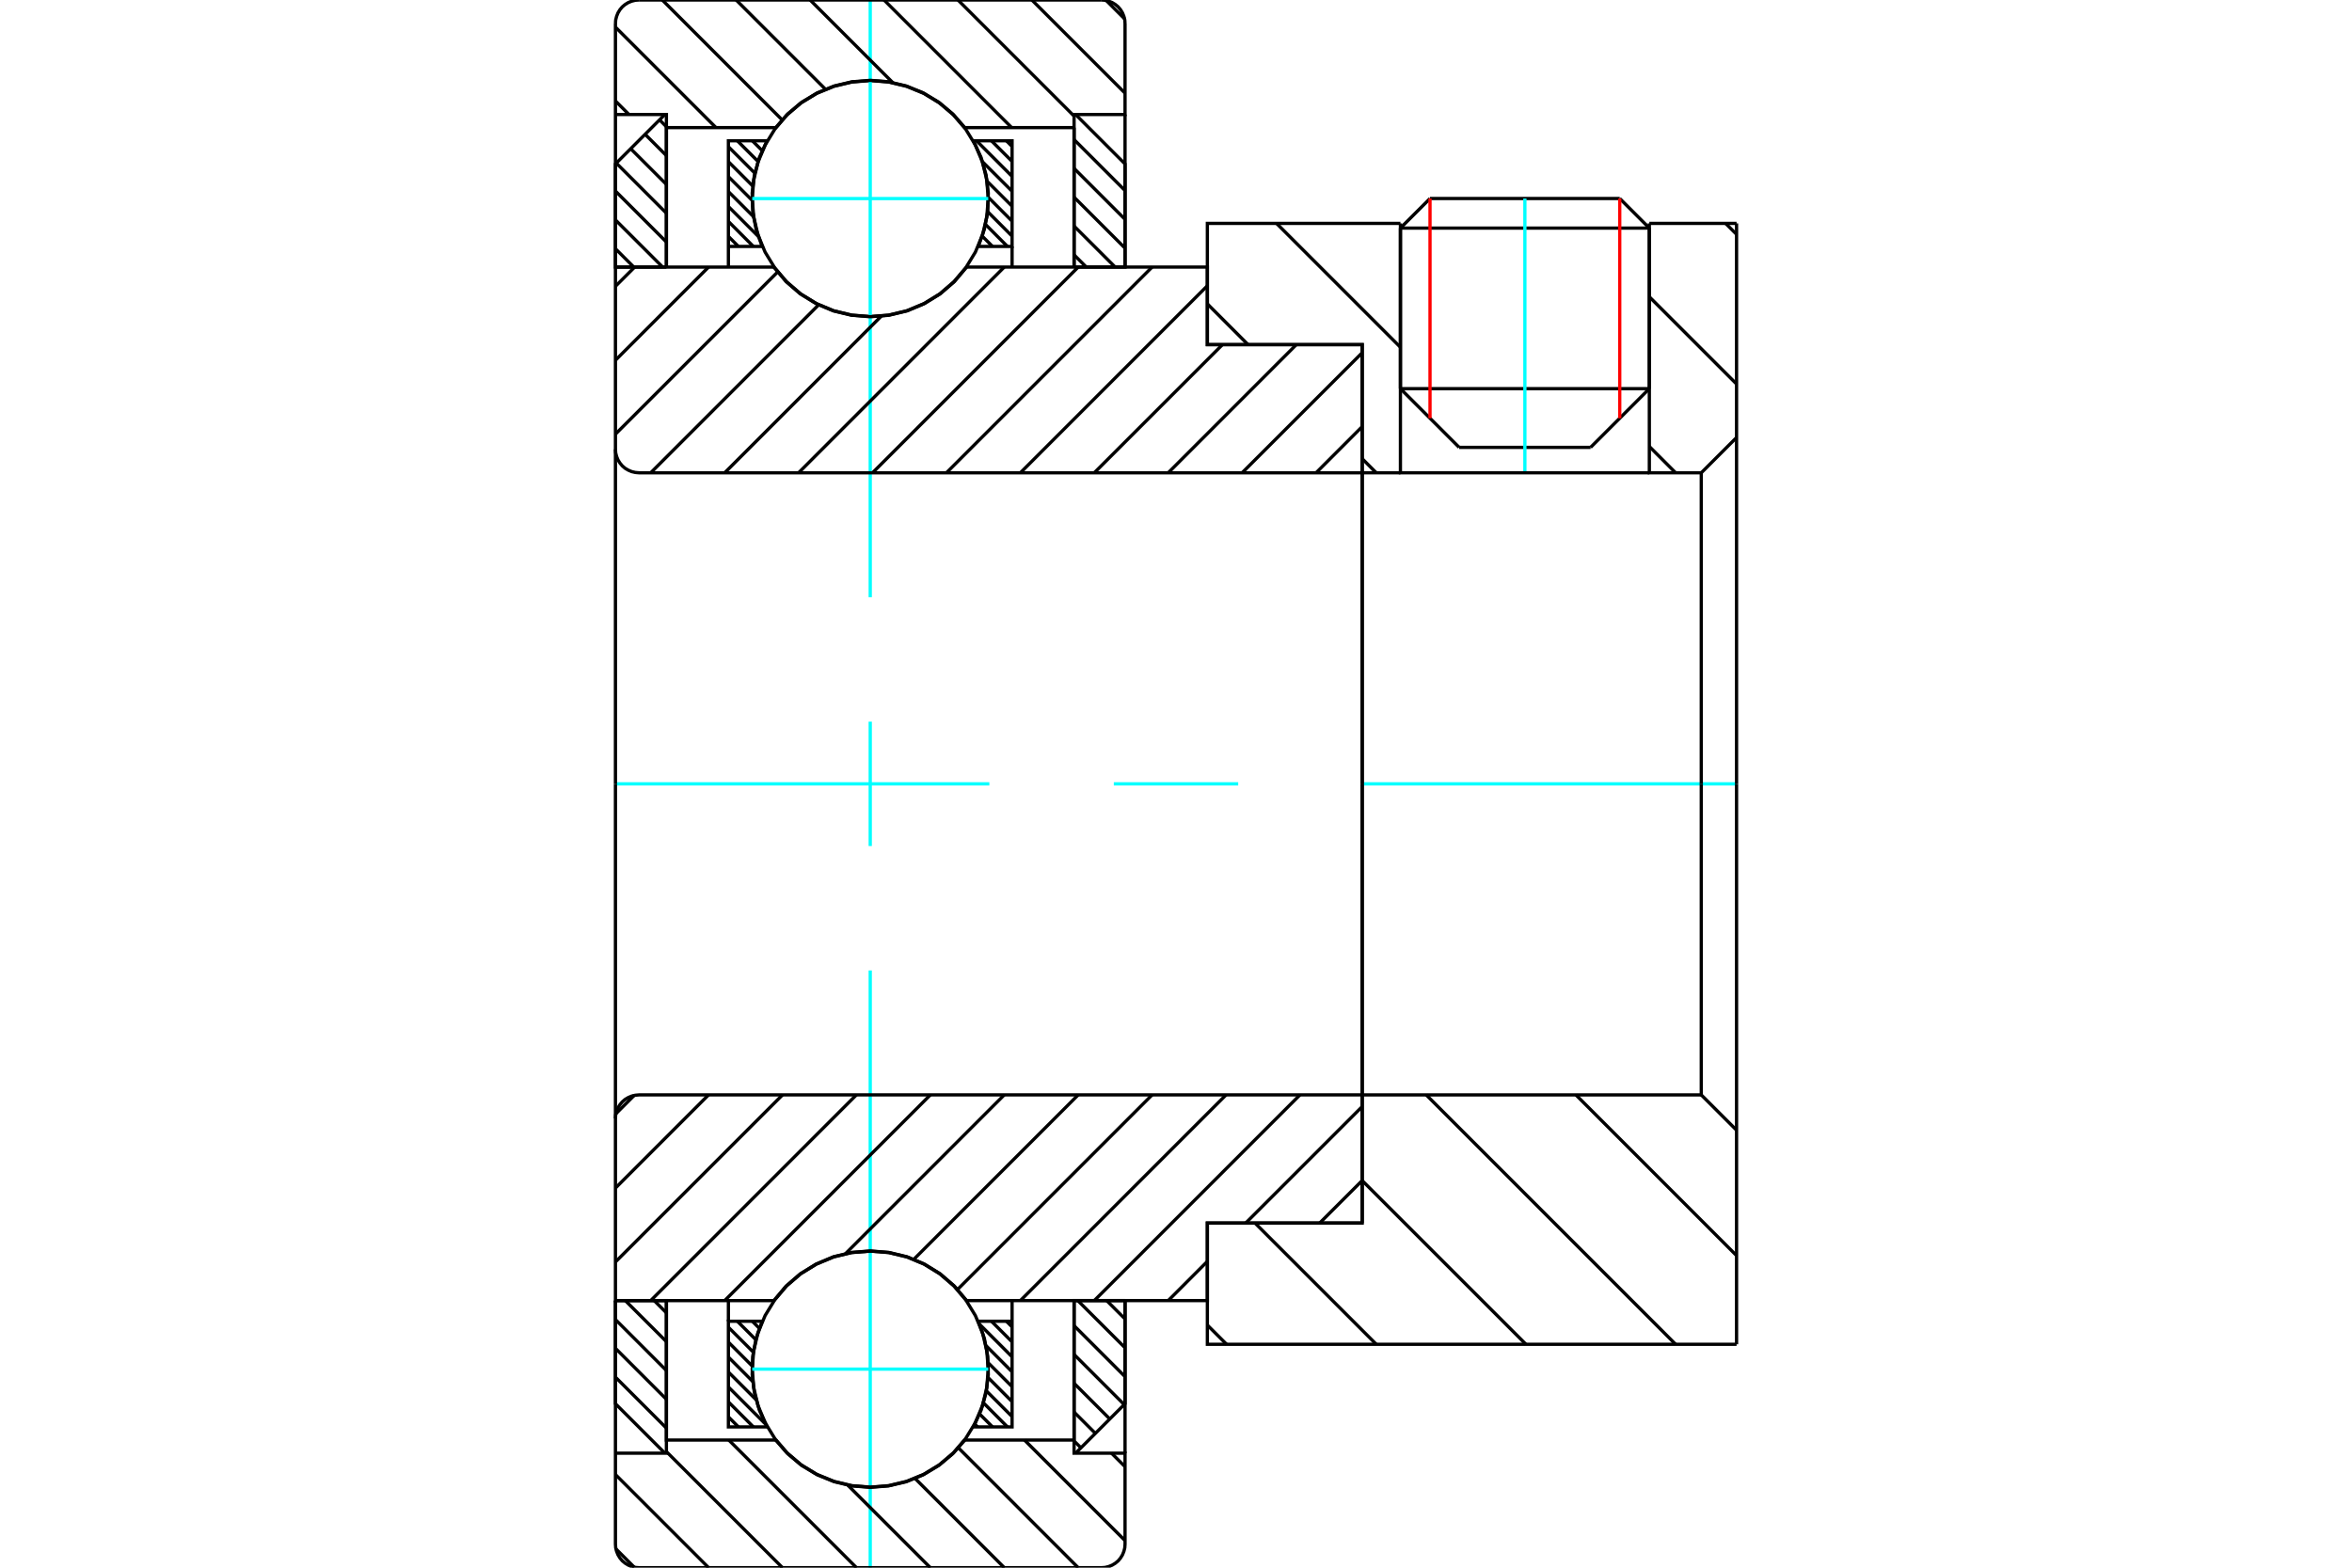 <?xml version="1.0" standalone="no"?>
<!DOCTYPE svg PUBLIC "-//W3C//DTD SVG 1.1//EN"
	"http://www.w3.org/Graphics/SVG/1.1/DTD/svg11.dtd">
<svg xmlns="http://www.w3.org/2000/svg" height="100%" width="100%" viewBox="0 0 36000 24000">
	<rect x="-1800" y="-1200" width="39600" height="26400" style="fill:#FFF"/>
	<g style="fill:none; fill-rule:evenodd" transform="matrix(1 0 0 1 0 0)">
		<g style="fill:none; stroke:#000; stroke-width:50; shape-rendering:geometricPrecision">
			<line x1="22334" y1="6849" x2="24346" y2="6849"/>
			<line x1="21435" y1="5950" x2="25245" y2="5950"/>
			<line x1="21435" y1="3492" x2="25245" y2="3492"/>
			<line x1="21888" y1="3039" x2="24792" y2="3039"/>
			<line x1="21435" y1="5950" x2="22334" y2="6849"/>
			<line x1="24346" y1="6849" x2="25245" y2="5950"/>
			<line x1="21435" y1="3492" x2="21435" y2="5950"/>
			<line x1="25245" y1="5950" x2="25245" y2="3492"/>
			<line x1="21888" y1="3039" x2="21435" y2="3492"/>
			<line x1="25245" y1="3492" x2="24792" y2="3039"/>
		</g>
		<g style="fill:none; stroke:#0FF; stroke-width:50; shape-rendering:geometricPrecision">
			<line x1="23340" y1="7238" x2="23340" y2="3039"/>
		</g>
		<g style="fill:none; stroke:#000; stroke-width:50; shape-rendering:geometricPrecision">
			<line x1="9420" y1="21083" x2="10200" y2="21863"/>
			<line x1="9420" y1="20642" x2="10200" y2="21422"/>
			<line x1="9420" y1="20201" x2="10200" y2="20981"/>
			<line x1="9571" y1="19911" x2="10200" y2="20539"/>
			<line x1="10013" y1="19911" x2="10200" y2="20098"/>
			<polyline points="9420,19911 9420,21490 10177,22247"/>
			<polyline points="10200,22046 10200,19911 9420,19911"/>
		</g>
		<g style="fill:none; stroke:#0FF; stroke-width:50; shape-rendering:geometricPrecision">
			<line x1="9420" y1="12000" x2="15143" y2="12000"/>
			<line x1="17048" y1="12000" x2="18952" y2="12000"/>
			<line x1="20857" y1="12000" x2="26580" y2="12000"/>
		</g>
		<g style="fill:none; stroke:#000; stroke-width:50; shape-rendering:geometricPrecision">
			<line x1="9420" y1="3808" x2="9701" y2="4089"/>
			<line x1="9420" y1="3367" x2="10143" y2="4089"/>
			<line x1="9420" y1="2925" x2="10200" y2="3705"/>
			<line x1="9433" y1="2497" x2="10200" y2="3264"/>
			<line x1="9653" y1="2276" x2="10200" y2="2823"/>
			<line x1="9874" y1="2056" x2="10200" y2="2382"/>
			<line x1="10095" y1="1835" x2="10200" y2="1940"/>
			<line x1="10200" y1="4089" x2="10200" y2="1954"/>
			<polyline points="10177,1753 9420,2510 9420,4089 10200,4089"/>
			<line x1="16939" y1="19911" x2="17220" y2="20192"/>
			<line x1="16497" y1="19911" x2="17220" y2="20633"/>
			<line x1="16440" y1="20295" x2="17220" y2="21075"/>
			<line x1="16440" y1="20736" x2="17207" y2="21503"/>
			<line x1="16440" y1="21177" x2="16987" y2="21724"/>
			<line x1="16440" y1="21618" x2="16766" y2="21944"/>
			<line x1="16440" y1="22060" x2="16545" y2="22165"/>
			<polyline points="17220,19911 17220,21490 16463,22247"/>
			<polyline points="16440,22046 16440,19911 17220,19911"/>
			<line x1="16440" y1="2137" x2="17220" y2="2917"/>
			<line x1="16440" y1="2578" x2="17220" y2="3358"/>
			<line x1="16440" y1="3019" x2="17220" y2="3799"/>
			<line x1="16440" y1="3461" x2="17069" y2="4089"/>
			<line x1="16440" y1="3902" x2="16627" y2="4089"/>
			<line x1="16440" y1="4089" x2="16440" y2="1954"/>
			<polyline points="16463,1753 17220,2510 17220,4089 16440,4089"/>
			<line x1="15404" y1="20227" x2="15491" y2="20314"/>
			<line x1="15175" y1="20227" x2="15491" y2="20543"/>
			<line x1="14994" y1="20274" x2="15491" y2="20772"/>
			<line x1="15093" y1="20602" x2="15491" y2="21001"/>
			<line x1="15127" y1="20865" x2="15491" y2="21229"/>
			<line x1="15125" y1="21091" x2="15491" y2="21458"/>
			<line x1="15098" y1="21294" x2="15491" y2="21687"/>
			<line x1="15053" y1="21477" x2="15420" y2="21845"/>
			<line x1="14994" y1="21647" x2="15192" y2="21845"/>
			<line x1="14920" y1="21802" x2="14963" y2="21845"/>
			<line x1="11515" y1="20227" x2="11622" y2="20335"/>
			<line x1="11286" y1="20227" x2="11569" y2="20510"/>
			<line x1="11149" y1="20319" x2="11530" y2="20700"/>
			<line x1="11149" y1="20547" x2="11512" y2="20911"/>
			<line x1="11149" y1="20776" x2="11521" y2="21149"/>
			<line x1="11149" y1="21005" x2="11573" y2="21429"/>
			<line x1="11149" y1="21234" x2="11721" y2="21806"/>
			<line x1="11149" y1="21462" x2="11531" y2="21845"/>
			<line x1="11149" y1="21691" x2="11302" y2="21845"/>
			<line x1="11149" y1="20227" x2="11149" y2="19911"/>
			<polyline points="15491,19911 15491,20227 15491,21845 14898,21845 15016,21591 15093,21322 15127,21045 15119,20766 15067,20491 14974,20227 15491,20227"/>
			<polyline points="11742,21845 11149,21845 11149,20227 11666,20227 11573,20491 11521,20766 11513,21045 11547,21322 11624,21591 11742,21845"/>
			<line x1="15404" y1="2155" x2="15491" y2="2242"/>
			<line x1="15175" y1="2155" x2="15491" y2="2471"/>
			<line x1="14947" y1="2155" x2="15491" y2="2700"/>
			<line x1="15038" y1="2476" x2="15491" y2="2928"/>
			<line x1="15110" y1="2776" x2="15491" y2="3157"/>
			<line x1="15129" y1="3023" x2="15491" y2="3386"/>
			<line x1="15118" y1="3241" x2="15491" y2="3615"/>
			<line x1="15085" y1="3437" x2="15420" y2="3773"/>
			<line x1="15034" y1="3615" x2="15192" y2="3773"/>
			<line x1="11515" y1="2155" x2="11667" y2="2307"/>
			<line x1="11286" y1="2155" x2="11602" y2="2471"/>
			<line x1="11149" y1="2246" x2="11554" y2="2651"/>
			<line x1="11149" y1="2475" x2="11522" y2="2848"/>
			<line x1="11149" y1="2704" x2="11512" y2="3067"/>
			<line x1="11149" y1="2933" x2="11533" y2="3317"/>
			<line x1="11149" y1="3162" x2="11607" y2="3620"/>
			<line x1="11149" y1="3390" x2="11531" y2="3773"/>
			<line x1="11149" y1="3619" x2="11302" y2="3773"/>
			<line x1="15491" y1="3773" x2="15491" y2="4089"/>
			<polyline points="11149,4089 11149,3773 11149,2155 11742,2155 11624,2409 11547,2678 11513,2955 11521,3234 11573,3509 11666,3773 11149,3773"/>
			<polyline points="14898,2155 15491,2155 15491,3773 14974,3773 15067,3509 15119,3234 15127,2955 15093,2678 15016,2409 14898,2155"/>
			<polyline points="15126,3040 15104,2757 15038,2482 14929,2220 14781,1978 14597,1762 14382,1578 14140,1430 13878,1322 13603,1256 13320,1233 13037,1256 12762,1322 12500,1430 12258,1578 12043,1762 11859,1978 11711,2220 11602,2482 11536,2757 11514,3040 11536,3322 11602,3598 11711,3860 11859,4102 12043,4317 12258,4501 12500,4649 12762,4758 13037,4824 13320,4846 13603,4824 13878,4758 14140,4649 14382,4501 14597,4317 14781,4102 14929,3860 15038,3598 15104,3322 15126,3040"/>
		</g>
		<g style="fill:none; stroke:#0FF; stroke-width:50; shape-rendering:geometricPrecision">
			<line x1="11514" y1="3040" x2="15126" y2="3040"/>
			<line x1="13320" y1="24000" x2="13320" y2="14857"/>
			<line x1="13320" y1="12952" x2="13320" y2="11048"/>
			<line x1="13320" y1="9143" x2="13320" y2="0"/>
		</g>
		<g style="fill:none; stroke:#000; stroke-width:50; shape-rendering:geometricPrecision">
			<polyline points="15126,20960 15104,20678 15038,20402 14929,20140 14781,19898 14597,19683 14382,19499 14140,19351 13878,19242 13603,19176 13320,19154 13037,19176 12762,19242 12500,19351 12258,19499 12043,19683 11859,19898 11711,20140 11602,20402 11536,20678 11514,20960 11536,21243 11602,21518 11711,21780 11859,22022 12043,22238 12258,22422 12500,22570 12762,22678 13037,22744 13320,22767 13603,22744 13878,22678 14140,22570 14382,22422 14597,22238 14781,22022 14929,21780 15038,21518 15104,21243 15126,20960"/>
		</g>
		<g style="fill:none; stroke:#0FF; stroke-width:50; shape-rendering:geometricPrecision">
			<line x1="11514" y1="20960" x2="15126" y2="20960"/>
		</g>
		<g style="fill:none; stroke:#000; stroke-width:50; shape-rendering:geometricPrecision">
			<line x1="24121" y1="16762" x2="26580" y2="19222"/>
			<line x1="21830" y1="16762" x2="25647" y2="20580"/>
			<line x1="20850" y1="18074" x2="23356" y2="20580"/>
			<line x1="19209" y1="18724" x2="21065" y2="20580"/>
			<line x1="18480" y1="20286" x2="18774" y2="20580"/>
			<line x1="26580" y1="12000" x2="26580" y2="20580"/>
			<polyline points="26580,17302 26040,16762 26040,12000"/>
			<polyline points="26040,16762 20850,16762 20850,12000"/>
			<polyline points="20850,16762 20850,18724 18480,18724 18480,20580 26580,20580"/>
			<line x1="26412" y1="3420" x2="26580" y2="3588"/>
			<line x1="25245" y1="4544" x2="26580" y2="5879"/>
			<line x1="25245" y1="6835" x2="25647" y2="7238"/>
			<line x1="19539" y1="3420" x2="21435" y2="5316"/>
			<line x1="18480" y1="4652" x2="19103" y2="5276"/>
			<line x1="20850" y1="7022" x2="21065" y2="7238"/>
			<line x1="26580" y1="12000" x2="26580" y2="3420"/>
			<polyline points="26580,6698 26040,7238 26040,12000"/>
			<polyline points="26040,7238 25245,7238 25245,3420"/>
			<polyline points="25245,7238 21435,7238 21435,3420"/>
			<polyline points="21435,7238 20850,7238 20850,12000"/>
			<polyline points="20850,7238 20850,5276 18480,5276 18480,3420 21435,3420"/>
			<line x1="25245" y1="3420" x2="26580" y2="3420"/>
			<line x1="20850" y1="18073" x2="20199" y2="18724"/>
			<line x1="20850" y1="16941" x2="19067" y2="18724"/>
			<line x1="18480" y1="19311" x2="17881" y2="19911"/>
			<line x1="19897" y1="16762" x2="16749" y2="19911"/>
			<line x1="18766" y1="16762" x2="15618" y2="19911"/>
			<line x1="17634" y1="16762" x2="14656" y2="19741"/>
			<line x1="16503" y1="16762" x2="13987" y2="19279"/>
			<line x1="15371" y1="16762" x2="12942" y2="19192"/>
			<line x1="14240" y1="16762" x2="11092" y2="19911"/>
			<line x1="13108" y1="16762" x2="9960" y2="19911"/>
			<line x1="11977" y1="16762" x2="9420" y2="19319"/>
			<line x1="10845" y1="16762" x2="9420" y2="18188"/>
			<line x1="9706" y1="16770" x2="9428" y2="17049"/>
			<line x1="20850" y1="12000" x2="20850" y2="18724"/>
			<polyline points="20850,16762 9780,16762 9724,16767 9669,16780 9617,16802 9568,16831 9525,16868 9489,16911 9459,16959 9438,17011 9424,17066 9420,17122 9420,19911 10200,19911 11846,19911"/>
			<polyline points="14794,19911 14610,19691 14393,19503 14149,19352 13885,19241 13606,19174 13320,19151 13034,19174 12755,19241 12491,19352 12247,19503 12030,19691 11846,19911"/>
			<polyline points="14794,19911 18480,19911 18480,18724 20850,18724"/>
			<line x1="9420" y1="12000" x2="9420" y2="17122"/>
			<line x1="20850" y1="6531" x2="20144" y2="7238"/>
			<line x1="20850" y1="5400" x2="19012" y2="7238"/>
			<line x1="19842" y1="5276" x2="17881" y2="7238"/>
			<line x1="18711" y1="5276" x2="16749" y2="7238"/>
			<line x1="18480" y1="4375" x2="15618" y2="7238"/>
			<line x1="17634" y1="4089" x2="14486" y2="7238"/>
			<line x1="16503" y1="4089" x2="13355" y2="7238"/>
			<line x1="15371" y1="4089" x2="12223" y2="7238"/>
			<line x1="13489" y1="4840" x2="11092" y2="7238"/>
			<line x1="12530" y1="4667" x2="9960" y2="7238"/>
			<line x1="11903" y1="4163" x2="9420" y2="6646"/>
			<line x1="10845" y1="4089" x2="9420" y2="5515"/>
			<line x1="9714" y1="4089" x2="9420" y2="4383"/>
			<line x1="9420" y1="12000" x2="9420" y2="4089"/>
			<polyline points="9420,6878 9424,6934 9438,6989 9459,7041 9489,7089 9525,7132 9568,7169 9617,7198 9669,7220 9724,7233 9780,7238 20850,7238 20850,5276 18480,5276 18480,4089 14794,4089"/>
			<polyline points="11846,4089 12030,4309 12247,4497 12491,4648 12755,4759 13034,4826 13320,4849 13606,4826 13885,4759 14149,4648 14393,4497 14610,4309 14794,4089"/>
			<polyline points="11846,4089 10200,4089 9420,4089"/>
			<line x1="20850" y1="12000" x2="20850" y2="7238"/>
		</g>
		<g style="fill:none; stroke:#F00; stroke-width:50; shape-rendering:geometricPrecision">
			<line x1="24792" y1="3039" x2="24792" y2="6403"/>
			<line x1="21888" y1="6403" x2="21888" y2="3039"/>
		</g>
		<g style="fill:none; stroke:#000; stroke-width:50; shape-rendering:geometricPrecision">
			<line x1="9707" y1="23992" x2="9428" y2="23713"/>
			<line x1="10846" y1="24000" x2="9420" y2="22574"/>
			<line x1="11977" y1="24000" x2="10200" y2="22223"/>
			<line x1="13109" y1="24000" x2="11155" y2="22046"/>
			<line x1="14240" y1="24000" x2="12976" y2="22736"/>
			<line x1="15372" y1="24000" x2="14006" y2="22634"/>
			<line x1="16503" y1="24000" x2="14669" y2="22165"/>
			<line x1="17220" y1="23585" x2="15681" y2="22046"/>
			<line x1="17220" y1="22454" x2="17013" y2="22247"/>
			<polyline points="9420,19911 9420,22247 9420,23640 9424,23696 9438,23751 9459,23803 9489,23852 9525,23895 9568,23931 9617,23961 9669,23982 9724,23996 9780,24000 16860,24000 16916,23996 16971,23982 17023,23961 17072,23931 17115,23895 17151,23852 17181,23803 17202,23751 17216,23696 17220,23640 17220,22247 16440,22247 16440,22046 16440,19911"/>
			<line x1="16440" y1="22046" x2="14768" y2="22046"/>
			<polyline points="11873,22046 12057,22256 12271,22435 12511,22579 12770,22684 13041,22748 13320,22770 13599,22748 13870,22684 14129,22579 14369,22435 14583,22256 14768,22046"/>
			<polyline points="11873,22046 10200,22046 10200,19911"/>
			<polyline points="10200,22046 10200,22247 9420,22247"/>
			<line x1="17220" y1="22247" x2="17220" y2="19911"/>
			<line x1="16933" y1="8" x2="17212" y2="287"/>
			<line x1="15794" y1="0" x2="17220" y2="1426"/>
			<line x1="14663" y1="0" x2="16440" y2="1777"/>
			<line x1="13531" y1="0" x2="15485" y2="1954"/>
			<line x1="12400" y1="0" x2="13664" y2="1264"/>
			<line x1="11268" y1="0" x2="12634" y2="1366"/>
			<line x1="10137" y1="0" x2="11971" y2="1835"/>
			<line x1="9420" y1="415" x2="10959" y2="1954"/>
			<line x1="9420" y1="1546" x2="9627" y2="1753"/>
			<polyline points="9420,4089 9420,1753 9420,360"/>
			<polyline points="9780,0 9724,4 9669,18 9617,39 9568,69 9525,105 9489,148 9459,197 9438,249 9424,304 9420,360"/>
			<line x1="9780" y1="0" x2="16860" y2="0"/>
			<polyline points="17220,360 17216,304 17202,249 17181,197 17151,148 17115,105 17072,69 17023,39 16971,18 16916,4 16860,0"/>
			<polyline points="17220,360 17220,1753 16440,1753 16440,1954 16440,4089"/>
			<polyline points="16440,1954 14768,1954 14583,1744 14369,1565 14129,1421 13870,1316 13599,1252 13320,1230 13041,1252 12770,1316 12511,1421 12271,1565 12057,1744 11873,1954 10200,1954 10200,4089"/>
			<polyline points="10200,1954 10200,1753 9420,1753"/>
			<line x1="17220" y1="1753" x2="17220" y2="4089"/>
		</g>
	</g>
</svg>

